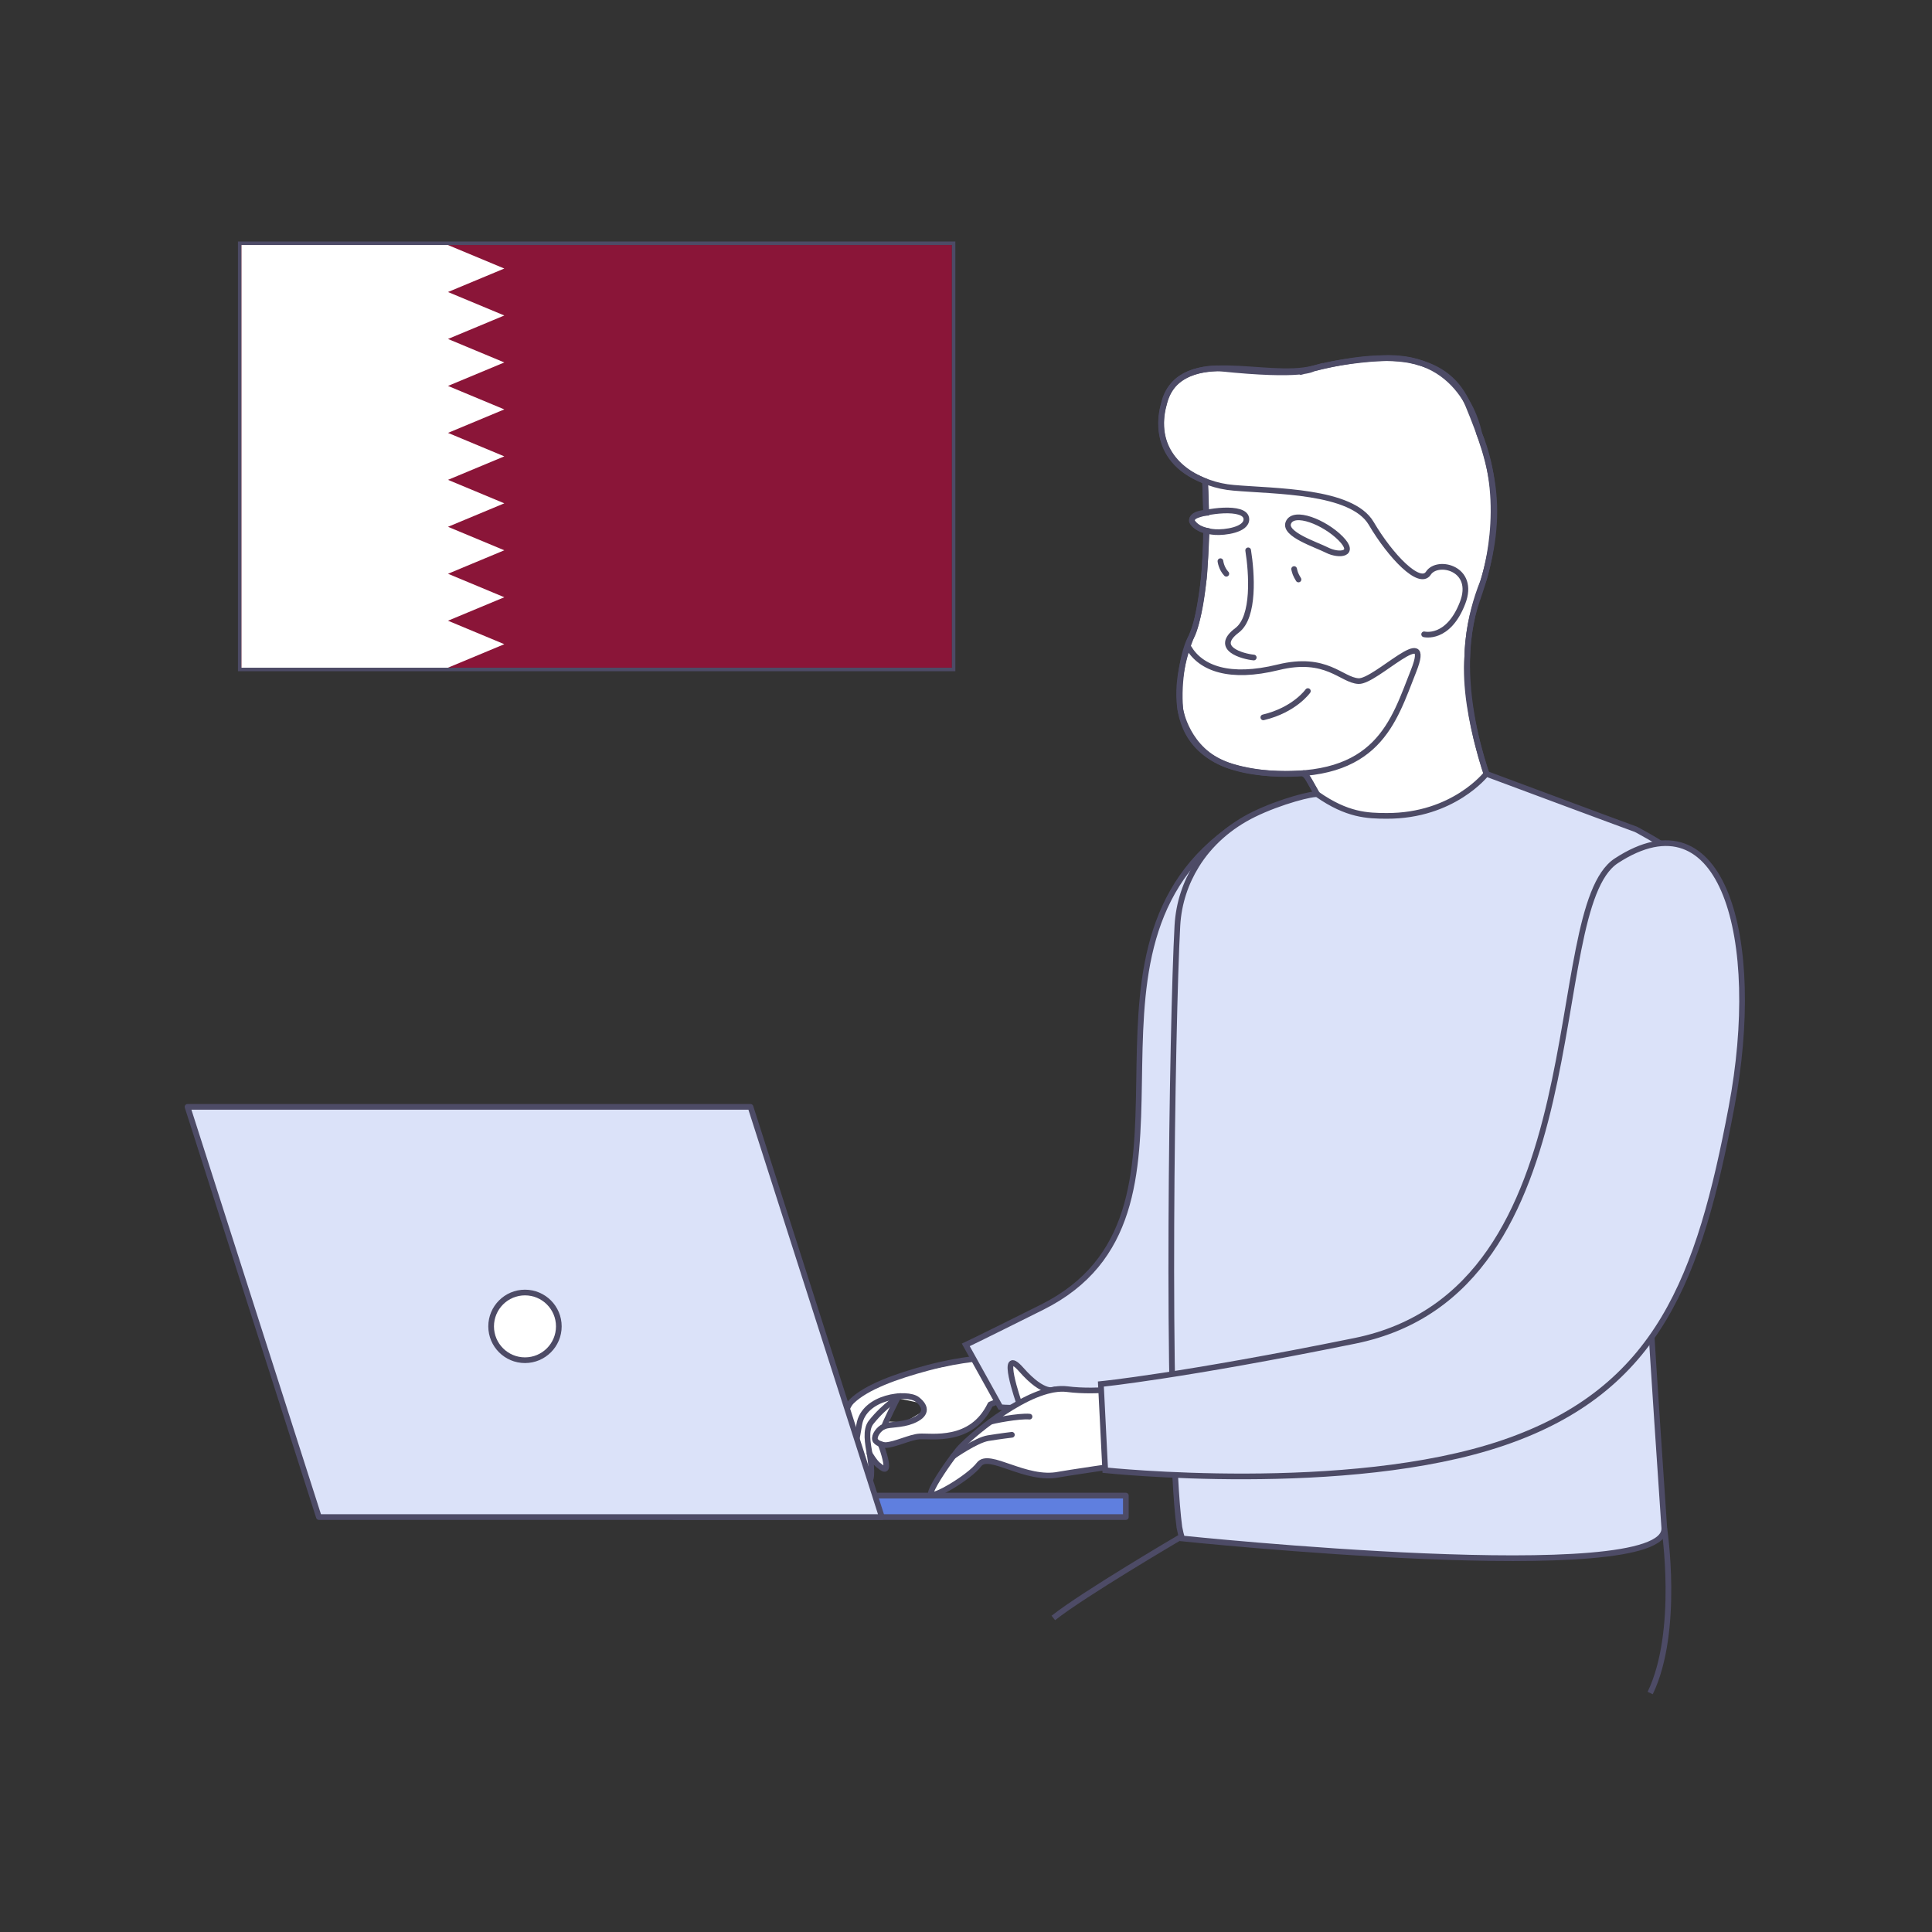 <svg width="544" height="544" viewBox="0 0 544 544" fill="none" xmlns="http://www.w3.org/2000/svg">
<rect x="0" y="0" width="544" height="544" fill="#333333" stroke="none"/>
<g clip-path="url(#clip0_15_52)">
<path d="M368.5 219.46C368.5 219.46 375.28 231.81 376.72 234.87C376.72 234.87 390.39 234.89 401.6 230.52C401.6 230.52 412.5 227.91 420.77 223.95C420.77 223.95 411.79 202.04 413.15 184.76C413.15 184.76 413.09 174.68 417.65 163.63C417.65 163.63 424.86 142.4 416.51 122.09C416.51 122.09 412.71 99.73 389.54 100.85C389.54 100.85 379.12 101.21 370.32 103.63C361.52 106.05 369.72 103.78 369.72 103.78C369.72 103.78 367.19 106.23 343.28 103.72C343.28 103.72 329.81 102.99 327.67 113.97C327.67 113.97 322.85 128.16 337.68 134.77L339.31 135.51L339.61 144.38C339.61 144.38 335.35 144.44 335.62 146.8C335.62 146.8 336.93 149.06 339.78 149.46C339.78 149.46 339.19 162.77 338.87 163.63C338.87 163.63 337.47 175.82 335.45 179.27C333.43 182.72 331.62 191.49 332.35 199.75C332.35 199.75 334.17 211.29 345.46 215.38C345.46 215.38 354.17 218.68 366.06 217.78C366.06 217.76 367.37 217.37 368.5 219.46Z" fill="white" stroke="#4D4B66" stroke-width="1.6" stroke-miterlimit="10"/>
<path d="M339.6 149.4C339.49 159.1 338.68 171.47 335.68 178.69C330.49 191.13 326.15 215.62 357.12 217.71C388.07 219.8 392.36 203.19 398.03 188.9C403.69 174.61 387.37 192.06 382.51 191.78C377.66 191.51 373.55 184.54 359.88 187.9C346.22 191.27 338.15 188.19 334.72 182.38" stroke="#4D4B66" stroke-width="1.6" stroke-miterlimit="10" stroke-linecap="round" stroke-linejoin="round"/>
<path d="M339.61 144.36C339.55 139.8 339.39 136.43 339.31 135.49" stroke="#4D4B66" stroke-width="1.6" stroke-miterlimit="10" stroke-linecap="round" stroke-linejoin="round"/>
<path d="M350.95 146.18C350.88 142.14 338.71 144 336.39 145.38C334.06 146.75 337.28 149.48 342.14 149.82C344.84 150.01 351.01 149.19 350.95 146.18Z" stroke="#4D4B66" stroke-width="1.6" stroke-miterlimit="10" stroke-linecap="round" stroke-linejoin="round"/>
<path d="M362.77 147.19C364.26 143.54 372.98 147.04 377.49 151.61C382 156.18 376.97 156.56 373.74 154.94C370.52 153.31 361.46 150.44 362.77 147.19Z" stroke="#4D4B66" stroke-width="1.6" stroke-miterlimit="10" stroke-linecap="round" stroke-linejoin="round"/>
<path d="M364.39 160.23C364.63 161.26 364.76 161.76 365.62 163.17" stroke="#4D4B66" stroke-width="1.6" stroke-miterlimit="10" stroke-linecap="round" stroke-linejoin="round"/>
<path d="M343.64 158.01C343.64 158.01 343.87 160.04 345.3 161.55" stroke="#4D4B66" stroke-width="1.6" stroke-miterlimit="10" stroke-linecap="round" stroke-linejoin="round"/>
<path d="M353.02 185.14C350 184.86 341.52 182.6 348.32 177.49C353.33 173.72 352.47 161.33 351.45 154.96" stroke="#4D4B66" stroke-width="1.6" stroke-miterlimit="10" stroke-linecap="round" stroke-linejoin="round"/>
<path d="M368.26 194.59C368.26 194.59 364.54 199.89 355.72 201.99" stroke="#4D4B66" stroke-width="1.6" stroke-miterlimit="10" stroke-linecap="round" stroke-linejoin="round"/>
<path d="M367.1 217.69H367.15C368.39 218.5 375.45 232.13 376.72 234.87C376.72 234.87 395.9 235.29 420.77 223.95C420.58 223.69 407.52 192.88 415.94 168.9C424.34 144.97 420.66 131.67 413.39 114.07C410.52 107.05 405.18 103.49 399 101.93C398.8 101.82 398.55 101.76 398.35 101.75C397.8 101.63 397.29 101.51 396.74 101.38C395.78 101.24 394.82 101.1 393.81 101.01C393.76 101.01 393.76 101.01 393.71 101.01C385.46 100.28 376.51 102.11 369.74 103.77C356.1 107.14 333.04 97.24 328.06 112.68C324.12 125.06 331.43 132.77 340.39 135.86C342.64 136.66 345.01 137.16 347.34 137.35C358.87 138.37 380.62 138.06 386.09 147.36C391.56 156.66 399.75 165.11 402.19 161.4C404.73 157.44 415.65 159.95 411.81 169.8C407.74 180.3 401 178.61 401 178.61" stroke="#4D4B66" stroke-width="1.6" stroke-miterlimit="10" stroke-linecap="round" stroke-linejoin="round"/>
<path d="M277.43 382.28C276.9 382.32 252.79 387.61 252.79 387.61L241.26 393.18L237.72 398.71L238.09 412.51L240.04 410.3C240.04 410.3 244.1 417.35 244.48 416.99C244.87 416.64 245.05 411.86 245.05 411.86L248.94 413.58L248.51 407.56C248.51 407.56 255.3 405.14 255.54 405.11C255.78 405.08 262.35 404.48 263.09 404.46C263.83 404.44 273.58 402.31 273.58 402.31L277.59 396.52L284 393.33L277.43 382.28ZM254.68 400.5L250.22 400.27L252.72 393.72C252.72 393.72 258.13 394.81 258.5 394.96C258.88 395.11 259.91 397.41 259.91 397.41L254.68 400.5Z" fill="white"/>
<path d="M278.65 382.23C278.65 382.23 270.76 382.61 261.46 385.08C252.16 387.55 243.89 390.61 239.85 394.55C235.81 398.49 237.81 412.64 238.64 413.47C239.58 414.42 240.63 409.12 241.94 401.14C243.25 393.17 255.44 391.83 258.26 394.04C261.08 396.24 260.91 398.48 256.85 400.1C253.76 401.33 250.53 401 248.98 401.63C247.44 402.26 246.07 404.24 246.39 405.37C246.67 406.35 248.59 406.94 249.42 406.9C252.1 406.77 256.27 404.64 258.88 404.47C262.17 404.25 273.6 406.42 278.85 395.45L284 393.36L278.65 382.23Z" stroke="#4D4B66" stroke-width="1.6" stroke-miterlimit="10" stroke-linecap="round" stroke-linejoin="round"/>
<path d="M240.26 409.99C240.26 409.99 242.24 414.5 243.93 416.53C245.62 418.56 245.6 413.78 244.92 409.73C244.35 406.39 243.57 402.62 245.31 400.44C249.3 395.47 253.48 393.1 253.48 393.1" stroke="#4D4B66" stroke-width="1.6" stroke-miterlimit="10" stroke-linecap="round" stroke-linejoin="round"/>
<path d="M244.83 409.25C244.83 409.25 246.29 411.75 247.32 412.53C248.35 413.31 250.59 415.55 249.01 409.78C248.48 407.84 247.92 406.59 247.92 406.59" stroke="#4D4B66" stroke-width="1.6" stroke-miterlimit="10" stroke-linecap="round" stroke-linejoin="round"/>
<path d="M248.98 401.62C248.99 401.05 252.96 393.13 252.96 393.13" stroke="#4D4B66" stroke-width="1.6" stroke-miterlimit="10" stroke-linecap="round" stroke-linejoin="round"/>
<path d="M345.55 234C296.74 270.01 345.57 342.04 293.4 368.08C274.45 377.54 271.94 378.69 271.94 378.69L281.67 396.21C281.67 396.21 293.16 398.38 332.01 386.64C370.57 374.99 373.64 339.17 374.99 296.97C376.35 254.76 370.33 215.72 345.55 234Z" fill="#DBE2F9" stroke="#4D4B66" stroke-width="1.6" stroke-miterlimit="10"/>
<path d="M317.01 421.12H189.81V427.16H317.01V421.12Z" fill="#5F7FDF" stroke="#4D4B66" stroke-width="1.6" stroke-miterlimit="10" stroke-linecap="round" stroke-linejoin="round"/>
<path d="M248.31 427.16H89.79L52.8 311.66H211.32L248.31 427.16Z" fill="#DBE2F9" stroke="#4D4B66" stroke-width="1.6" stroke-miterlimit="10" stroke-linecap="round" stroke-linejoin="round"/>
<path d="M147.82 383C153.083 383 157.35 378.733 157.35 373.47C157.35 368.207 153.083 363.94 147.82 363.94C142.557 363.94 138.29 368.207 138.29 373.47C138.29 378.733 142.557 383 147.82 383Z" fill="white" stroke="#4D4B66" stroke-width="1.6" stroke-miterlimit="10" stroke-linecap="round" stroke-linejoin="round"/>
<path d="M461.66 313.28C462.59 344.37 468.51 427.85 468.62 430.27C469.45 447.46 332.85 433.19 332.85 433.19C332.57 432.32 332.32 431.26 332.08 430.02V430C328.3 401.55 330.04 287.53 331.52 260.68C331.89 254.11 333.93 248.49 336.85 243.73C340.69 237.47 346.4 232.56 353 229.32C360.53 225.62 370.13 223.19 370.98 223.7C379.33 229.53 384.98 229.71 390.45 229.73C409.27 229.8 418.51 217.88 418.51 217.88C418.51 217.88 457.94 232.57 460.64 233.52C460.64 233.52 467.47 237.11 470.72 239.67" fill="#DBE2F9"/>
<path d="M461.66 313.28C462.59 344.37 468.51 427.85 468.62 430.27C469.45 447.46 332.85 433.19 332.85 433.19C332.57 432.32 332.32 431.26 332.08 430.02V430C328.3 401.55 330.04 287.53 331.52 260.68C331.89 254.11 333.93 248.49 336.85 243.73C340.69 237.47 346.4 232.56 353 229.32C360.53 225.62 370.13 223.19 370.98 223.7C379.33 229.53 384.98 229.71 390.45 229.73C409.27 229.8 418.51 217.88 418.51 217.88C418.51 217.88 457.94 232.57 460.64 233.52C460.64 233.52 467.47 237.11 470.72 239.67" stroke="#4D4B66" stroke-width="1.6" stroke-miterlimit="10"/>
<path d="M296.96 391.26C296.96 391.26 294.04 393.01 287.56 385.65C281.07 378.29 286.96 395.08 286.96 395.08" fill="white"/>
<path d="M296.96 391.26C296.96 391.26 294.04 393.01 287.56 385.65C281.07 378.29 286.96 395.08 286.96 395.08" stroke="#4D4B66" stroke-width="1.6" stroke-miterlimit="10" stroke-linecap="round" stroke-linejoin="round"/>
<path d="M321.35 411.7C314.06 412.75 300.31 414.78 298.22 415.18C288.75 417.13 278.52 408.65 275.68 412.35C272.85 416.07 262.3 422.21 262.09 420.67C261.92 419.35 265.7 413.67 268.46 409.97C268.48 409.97 268.5 409.94 268.52 409.91C268.99 409.29 269.44 408.72 269.82 408.23C270.9 406.9 274.36 403.69 278.78 400.4C281.27 398.53 284.07 396.65 286.94 395.06C289.98 393.37 293.06 392.04 295.92 391.43C296.28 391.34 296.61 391.28 296.95 391.24C298.17 391.04 299.35 391.01 300.44 391.14C309.48 392.31 319.88 390.47 322.43 389.96L321.35 411.7Z" fill="white" stroke="#4D4B66" stroke-width="1.6" stroke-miterlimit="10" stroke-linecap="round" stroke-linejoin="round"/>
<path d="M268.47 409.98C268.47 409.98 274.85 405.51 278.2 404.95C281.56 404.4 284.92 404 284.92 404" fill="white"/>
<path d="M268.47 409.98C268.47 409.98 274.85 405.51 278.2 404.95C281.56 404.4 284.92 404 284.92 404" stroke="#4D4B66" stroke-width="1.6" stroke-miterlimit="10" stroke-linecap="round" stroke-linejoin="round"/>
<path d="M278.79 400.4C279.2 400.1 287.06 398.6 289.89 398.89Z" fill="white"/>
<path d="M278.79 400.4C279.2 400.1 287.06 398.6 289.89 398.89" stroke="#4D4B66" stroke-width="1.6" stroke-miterlimit="10" stroke-linecap="round" stroke-linejoin="round"/>
<path d="M455.11 242.38C433.86 256.27 451.36 363.35 381.52 377.54C332.6 387.48 309.98 389.71 309.98 389.71L311.2 413.98C311.2 413.98 379.51 421.2 423.3 406.25C467.09 391.3 478.51 359.51 487.53 311.84C496.54 264.18 485.07 222.79 455.11 242.38Z" fill="#DBE2F9" stroke="#4D4B66" stroke-width="1.6" stroke-miterlimit="10"/>
<path d="M468.61 430.26C468.61 430.26 473.06 459.24 464.65 476.71" stroke="#4D4B66" stroke-width="1.6" stroke-miterlimit="10"/>
<path d="M332.21 432.92C332.21 432.92 305.03 448.88 296.59 455.58" stroke="#4D4B66" stroke-width="1.6" stroke-miterlimit="10"/>
<rect x="67.5" y="68.5" width="201" height="120" stroke="#4D4B66"/>
<path d="M68 69H268V188H68" fill="#8A1538"/>
<path d="M126.143 188H68V69H126.143L142 75.611L126.143 82.222L142 88.833L126.143 95.444L142 102.056L126.143 108.667L142 115.278L126.143 121.889L142 128.5L126.143 135.111L142 141.722L126.143 148.333L142 154.944L126.143 161.556L142 168.167L126.143 174.778L142 181.389L126.143 188Z" fill="white"/>
</g>
<defs>
<clipPath id="clip0_15_52">
<rect width="439.32" height="410.06" fill="white" transform="translate(52 67)"/>
</clipPath>
</defs>
</svg>
